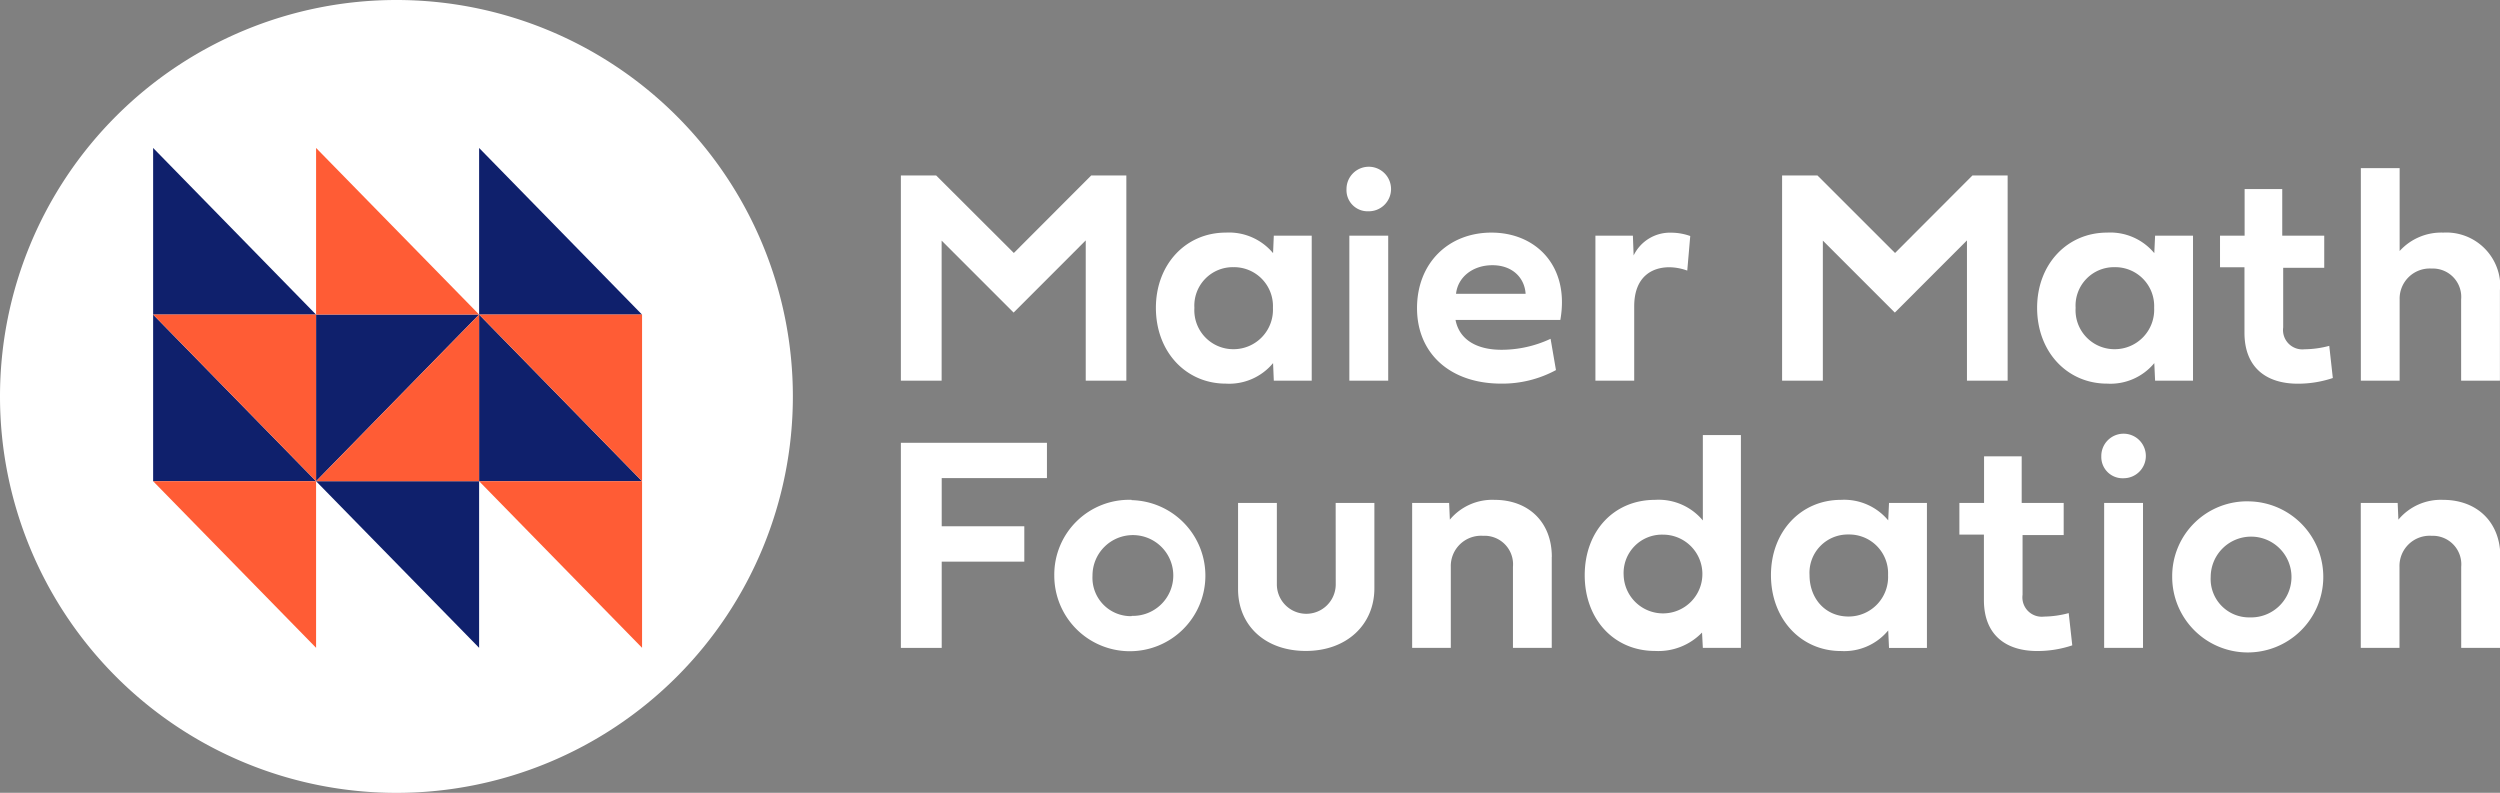 <svg id="Layer_1" data-name="Layer 1" xmlns="http://www.w3.org/2000/svg" viewBox="0 0 343.5 108.93"><rect x="0" y="0" width="343.5" height="108.93" fill="#808080" stroke="none"/><defs><style>.cls-1{fill:#fff;}.cls-2{fill:#0f206c;}.cls-3{fill:#ff5c35;}</style></defs><path class="cls-1" d="M186.29,35.28h5.34V55.2h-5.34Zm-.39-6.4a3.06,3.06,0,1,1,3,3.05,2.9,2.9,0,0,1-3-3.05" transform="translate(-0.89 -2.9)"/><path class="cls-1" d="M210.51,43.27c-.14-2.22-1.83-3.93-4.56-3.93s-4.76,1.66-5,3.93Zm4.17,10.48a15.49,15.49,0,0,1-7.51,1.86c-7.06,0-11.58-4.17-11.58-10.37s4.32-10.38,10.23-10.38c6.12,0,10.77,4.61,9.46,12h-14.4c.54,2.78,3,4.1,6.31,4.1a15.9,15.9,0,0,0,6.75-1.51Z" transform="translate(-0.89 -2.9)"/><path class="cls-1" d="M225.35,38a5.55,5.55,0,0,1,5.19-3.13,7.87,7.87,0,0,1,2.59.46l-.41,4.75a7.37,7.37,0,0,0-2.47-.46c-2.35,0-4.82,1.27-4.82,5.38V55.2H220.1V35.28h5.15Z" transform="translate(-0.89 -2.9)"/><path class="cls-1" d="M344.38,42.68V55.2h-5.33V44.05A3.9,3.9,0,0,0,335,39.8a4.14,4.14,0,0,0-4.4,4.25V55.2h-5.33V26h5.33V37.39a7.72,7.72,0,0,1,6-2.53,7.41,7.41,0,0,1,7.82,7.82" transform="translate(-0.89 -2.9)"/><polygon class="cls-1" points="271.01 24.11 260.38 34.76 249.72 24.11 244.86 24.11 244.86 52.3 250.46 52.3 250.46 33.06 260.35 42.95 270.26 33.03 270.26 52.3 275.85 52.3 275.85 24.11 271.01 24.11"/><path class="cls-1" d="M291.44,39.61a5.28,5.28,0,0,0-5.36,5.59,5.35,5.35,0,0,0,5.36,5.68,5.42,5.42,0,0,0,5.43-5.68,5.35,5.35,0,0,0-5.43-5.59M280.79,45.2c0-6,4.13-10.34,9.61-10.34a7.87,7.87,0,0,1,6.49,2.82l.11-2.4h5.21V55.2H297l-.11-2.41a7.81,7.81,0,0,1-6.49,2.82c-5.48,0-9.61-4.37-9.61-10.41" transform="translate(-0.89 -2.9)"/><path class="cls-1" d="M314.6,39.7v8.19a2.66,2.66,0,0,0,2.94,3,13.47,13.47,0,0,0,3.39-.47l.49,4.42a15.05,15.05,0,0,1-4.81.78c-4.38,0-7.33-2.26-7.33-7v-9h-3.36V35.28h3.38v-6.4h5.17v6.4h5.77V39.7Z" transform="translate(-0.89 -2.9)"/><polygon class="cls-1" points="149.93 24.11 139.3 34.76 128.63 24.11 123.78 24.11 123.78 52.3 129.38 52.3 129.38 33.06 139.27 42.95 149.18 33.03 149.18 52.3 154.76 52.3 154.76 24.11 149.93 24.11"/><path class="cls-1" d="M170.35,39.61A5.28,5.28,0,0,0,165,45.2a5.35,5.35,0,0,0,5.35,5.68,5.42,5.42,0,0,0,5.44-5.68,5.35,5.35,0,0,0-5.44-5.59M159.71,45.2c0-6,4.13-10.34,9.6-10.34a7.89,7.89,0,0,1,6.5,2.82l.1-2.4h5.21V55.2h-5.21l-.1-2.41a7.83,7.83,0,0,1-6.5,2.82c-5.47,0-9.6-4.37-9.6-10.41" transform="translate(-0.89 -2.9)"/><polygon class="cls-1" points="129.39 89.02 123.78 89.02 123.78 60.84 143.85 60.84 143.85 65.69 129.39 65.69 129.39 72.31 140.74 72.31 140.74 77.17 129.39 77.17 129.39 89.02"/><path class="cls-1" d="M184.41,72h5.32V83.73c0,5-3.8,8.61-9.42,8.61S171,88.81,171,83.85V72h5.33V83.19a4,4,0,1,0,8.09,0Z" transform="translate(-0.89 -2.9)"/><path class="cls-1" d="M310,87.73a5.55,5.55,0,1,0-5.36-5.56A5.27,5.27,0,0,0,310,87.73m0-15.94a10.38,10.38,0,1,1-10.65,10.38A10.28,10.28,0,0,1,310,71.79" transform="translate(-0.89 -2.9)"/><path class="cls-1" d="M214.1,79.41V91.92h-5.33V80.78a3.92,3.92,0,0,0-4.11-4.26,4.16,4.16,0,0,0-4.43,4.26V91.92h-5.31V72H200l.1,2.3a7.59,7.59,0,0,1,6.14-2.72c4.61,0,7.87,3,7.87,7.83" transform="translate(-0.89 -2.9)"/><path class="cls-1" d="M229.38,76.36a5.27,5.27,0,0,0-5.4,5.56,5.41,5.41,0,1,0,5.4-5.56m-10.75,5.58c0-6.06,4-10.36,9.65-10.36a7.91,7.91,0,0,1,6.58,2.83V62.68h5.23V91.92h-5.23l-.11-2.11a8.33,8.33,0,0,1-6.47,2.53c-5.65,0-9.65-4.38-9.65-10.4" transform="translate(-0.89 -2.9)"/><path class="cls-1" d="M290,72h5.34V91.92H290Zm-.39-6.39a3.06,3.06,0,1,1,3.05,3,2.92,2.92,0,0,1-3.05-3" transform="translate(-0.89 -2.9)"/><path class="cls-1" d="M344.39,79.41V91.92h-5.33V80.78A3.92,3.92,0,0,0,335,76.52a4.15,4.15,0,0,0-4.42,4.26V91.92h-5.32V72h5.07l.1,2.3a7.59,7.59,0,0,1,6.14-2.72c4.61,0,7.87,3,7.87,7.83" transform="translate(-0.89 -2.9)"/><path class="cls-1" d="M254.87,76.34a5.26,5.26,0,0,0-5.35,5.58c0,3.2,2.15,5.69,5.35,5.69a5.43,5.43,0,0,0,5.44-5.69,5.34,5.34,0,0,0-5.44-5.58m-10.65,5.58c0-6,4.13-10.34,9.61-10.34a7.88,7.88,0,0,1,6.5,2.82l.11-2.4h5.21V91.93h-5.21l-.11-2.41a7.82,7.82,0,0,1-6.5,2.83c-5.48,0-9.61-4.39-9.61-10.43" transform="translate(-0.89 -2.9)"/><path class="cls-1" d="M278.79,76.42v8.2a2.66,2.66,0,0,0,2.95,3,13.57,13.57,0,0,0,3.39-.48l.49,4.43a15.05,15.05,0,0,1-4.81.78c-4.38,0-7.33-2.26-7.33-7v-9h-3.37V72h3.39V65.6h5.17V72h5.77v4.42Z" transform="translate(-0.89 -2.9)"/><path class="cls-1" d="M156.4,87.52A5.55,5.55,0,1,0,151,82a5.27,5.27,0,0,0,5.36,5.56m0-15.94A10.38,10.38,0,1,1,145.75,82,10.28,10.28,0,0,1,156.4,71.58" transform="translate(-0.89 -2.9)"/><path class="cls-1" d="M55.36,111.84A54.47,54.47,0,1,0,.89,57.37a54.47,54.47,0,0,0,54.47,54.47" transform="translate(-0.89 -2.9)"/><polygon class="cls-2" points="65.83 89.01 65.83 66.12 43.43 66.12 65.83 89.01"/><polygon class="cls-2" points="65.83 43.22 43.43 43.22 43.43 66.12 65.83 43.22"/><polygon class="cls-2" points="21.04 20.33 21.04 43.23 43.43 43.23 21.04 20.33"/><polygon class="cls-2" points="65.83 20.33 65.83 43.23 88.22 43.23 65.83 20.33"/><polygon class="cls-2" points="88.22 66.12 88.22 66.12 65.83 43.22 65.83 66.12 88.22 66.12"/><polygon class="cls-2" points="21.04 43.22 21.04 66.12 43.43 66.12 21.04 43.22"/><polygon class="cls-3" points="88.22 89.01 88.22 89.01 88.22 66.12 65.83 66.12 88.22 89.01"/><polygon class="cls-3" points="43.43 89.01 43.43 89.01 43.43 66.12 21.04 66.12 43.43 89.01"/><polygon class="cls-3" points="65.83 66.12 65.83 66.12 65.83 43.22 43.43 66.12 65.83 66.12"/><polygon class="cls-3" points="88.22 66.12 88.22 43.22 65.83 43.22 88.22 66.12"/><polygon class="cls-3" points="43.43 43.22 43.43 43.22 65.83 43.22 43.43 20.33 43.43 43.22"/><polygon class="cls-3" points="21.04 43.22 21.04 43.22 43.43 66.12 43.43 43.22 21.04 43.22"/></svg>